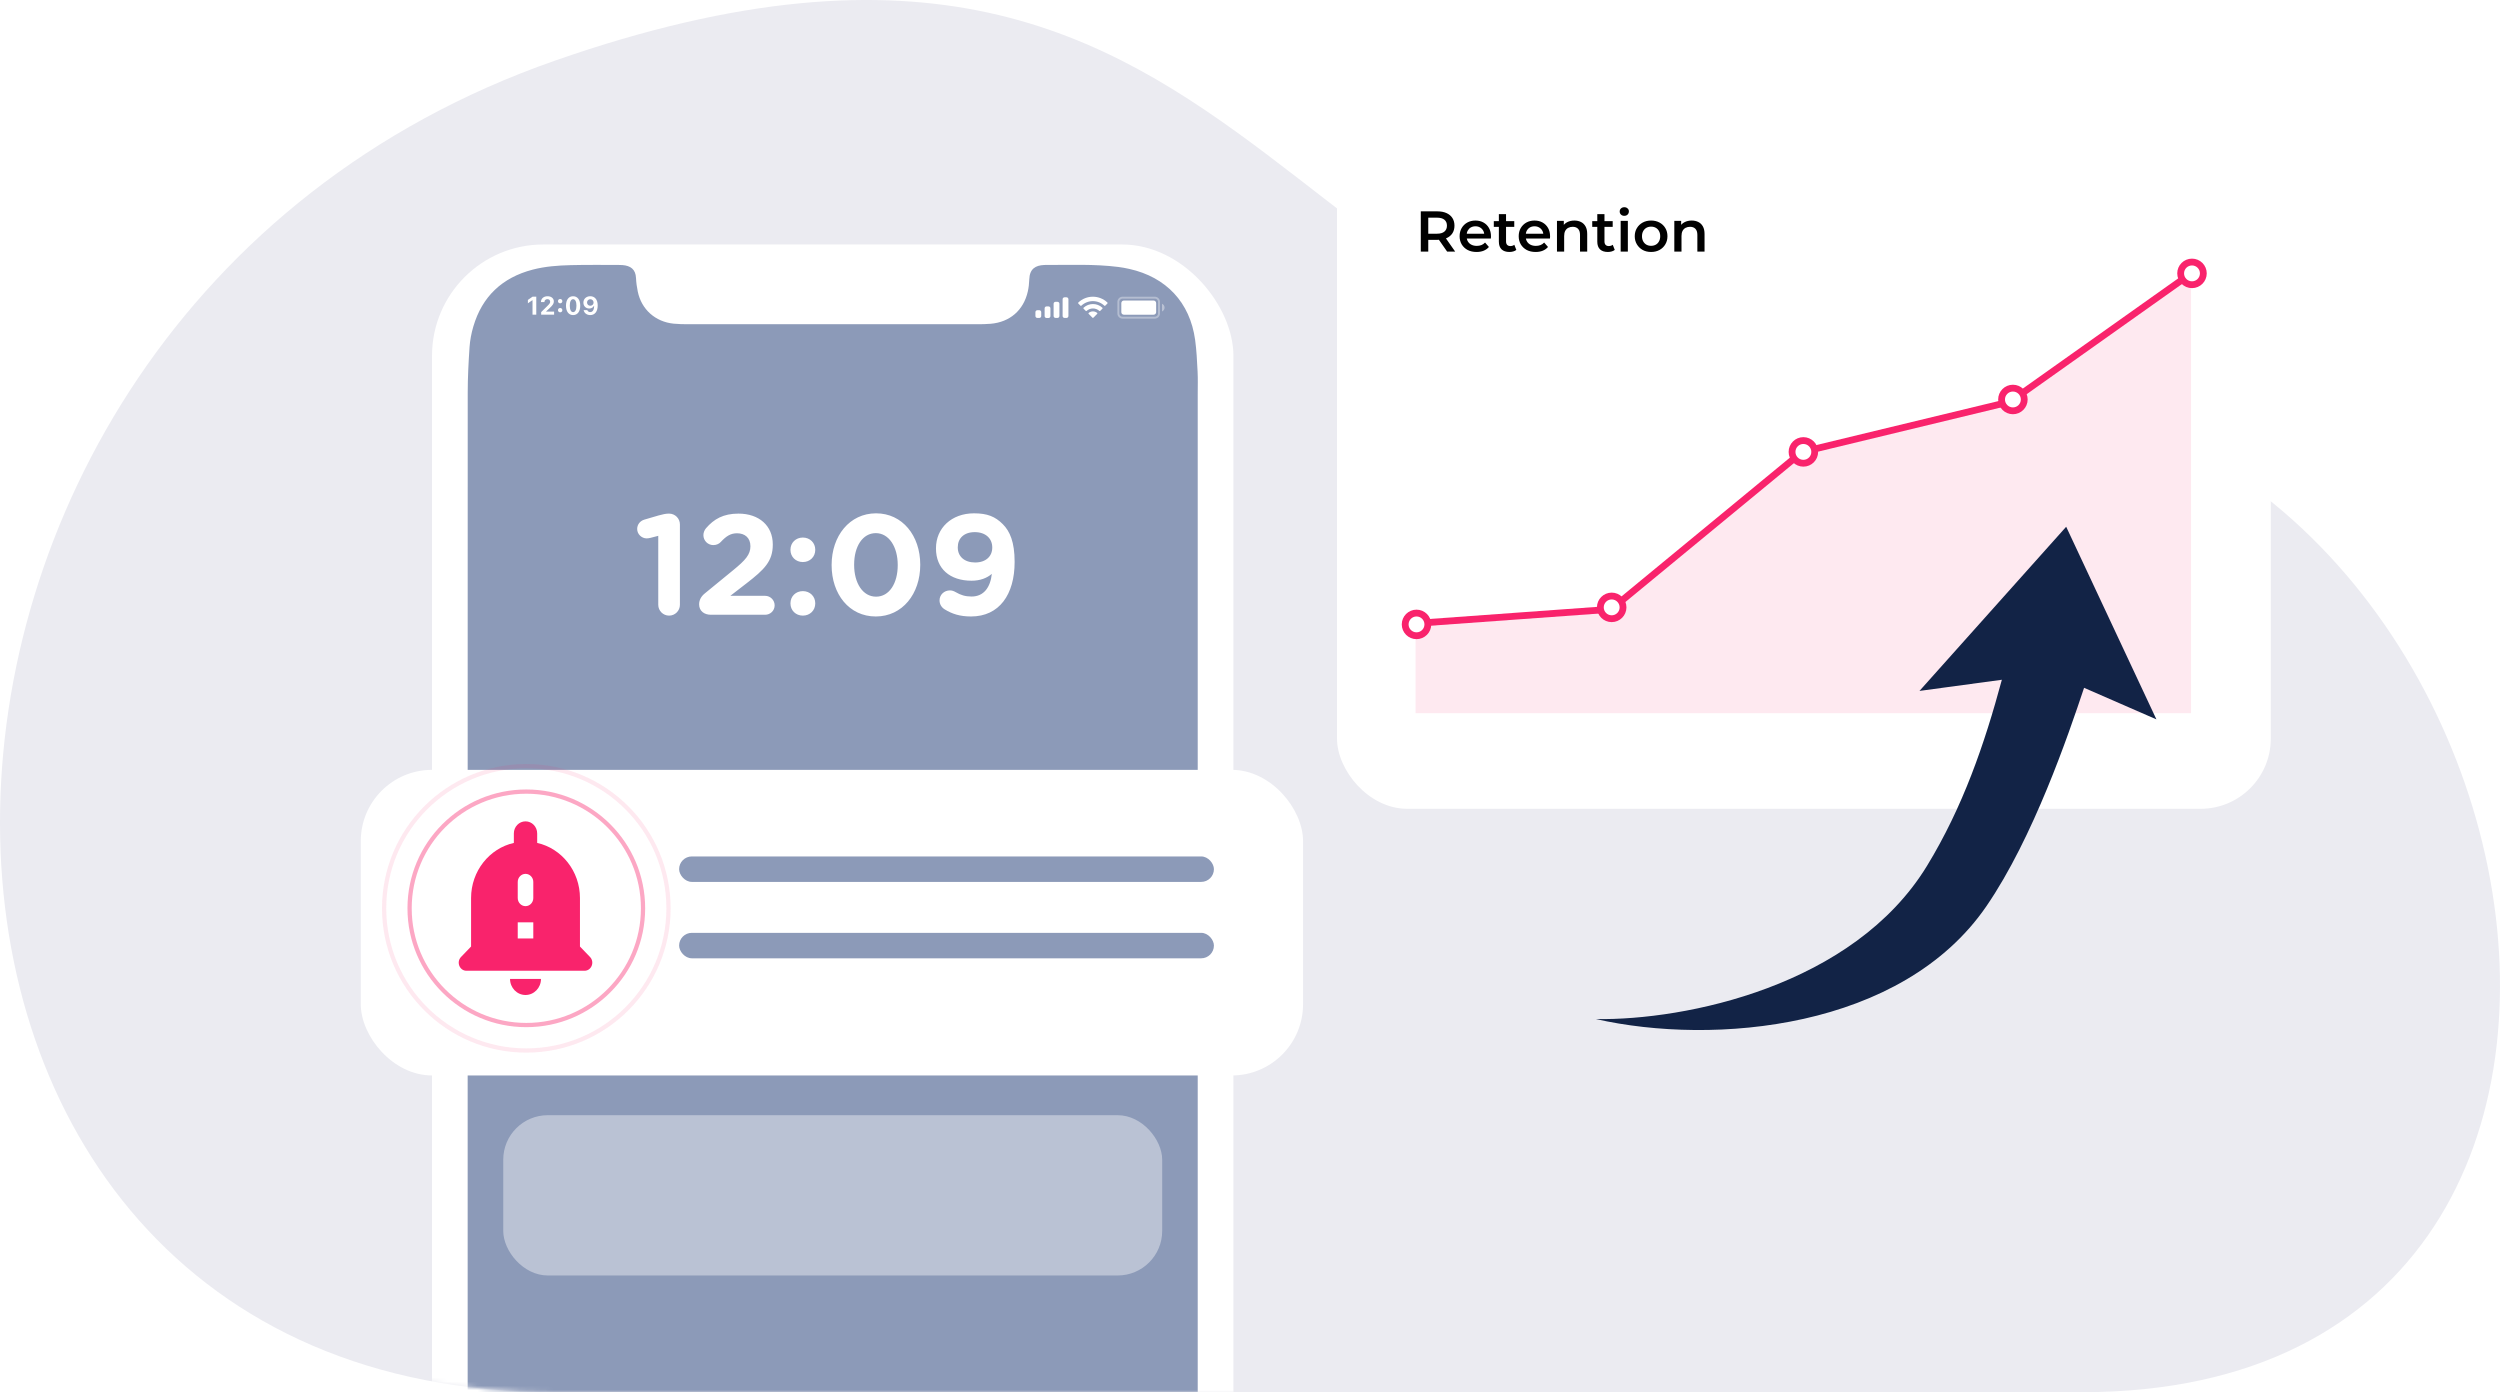 <svg width="589" height="328" viewBox="0 0 589 328" fill="none" xmlns="http://www.w3.org/2000/svg">
<path d="M130.709 14.299C305.441 -46.726 297.913 108.312 447.58 92.485C597.247 76.659 653.055 328 490.545 328C328.036 328 304.536 328 130.709 328C-43.117 328 -44.022 75.323 130.709 14.299Z" fill="#EBEBF1"/>
<g filter="url(#filter0_d_1567_4680)">
<rect x="315" y="24" width="220" height="163.796" rx="16.543" fill="white"/>
</g>
<path d="M334.739 59.27V49.794H338.638C339.478 49.794 340.195 49.929 340.791 50.2C341.396 50.471 341.861 50.859 342.186 51.364C342.51 51.87 342.673 52.47 342.673 53.165C342.673 53.86 342.51 54.46 342.186 54.965C341.861 55.462 341.396 55.845 340.791 56.116C340.195 56.378 339.478 56.509 338.638 56.509H335.714L336.499 55.71V59.27H334.739ZM340.94 59.27L338.544 55.832H340.426L342.835 59.27H340.94ZM336.499 55.899L335.714 55.06H338.557C339.333 55.06 339.916 54.893 340.304 54.559C340.701 54.225 340.899 53.76 340.899 53.165C340.899 52.56 340.701 52.095 340.304 51.77C339.916 51.445 339.333 51.283 338.557 51.283H335.714L336.499 50.416V55.899ZM347.878 59.365C347.074 59.365 346.37 59.207 345.766 58.891C345.17 58.566 344.705 58.124 344.371 57.565C344.046 57.005 343.884 56.369 343.884 55.656C343.884 54.934 344.042 54.297 344.358 53.747C344.683 53.187 345.125 52.749 345.685 52.434C346.253 52.118 346.898 51.96 347.621 51.96C348.325 51.96 348.952 52.113 349.502 52.42C350.053 52.727 350.486 53.16 350.802 53.72C351.118 54.279 351.276 54.938 351.276 55.696C351.276 55.769 351.271 55.85 351.262 55.94C351.262 56.03 351.258 56.116 351.249 56.197H345.224V55.074H350.355L349.692 55.426C349.701 55.01 349.615 54.645 349.435 54.329C349.254 54.013 349.006 53.765 348.69 53.584C348.383 53.404 348.027 53.314 347.621 53.314C347.205 53.314 346.84 53.404 346.524 53.584C346.217 53.765 345.973 54.018 345.793 54.343C345.621 54.658 345.536 55.033 345.536 55.466V55.737C345.536 56.17 345.635 56.554 345.833 56.888C346.032 57.222 346.312 57.479 346.673 57.659C347.034 57.84 347.449 57.93 347.918 57.93C348.325 57.93 348.69 57.867 349.015 57.741C349.34 57.614 349.629 57.416 349.881 57.145L350.789 58.187C350.464 58.566 350.053 58.86 349.557 59.067C349.069 59.266 348.51 59.365 347.878 59.365ZM355.623 59.365C354.828 59.365 354.215 59.162 353.781 58.756C353.348 58.341 353.132 57.732 353.132 56.928V50.443H354.824V56.888C354.824 57.231 354.91 57.497 355.081 57.687C355.262 57.876 355.51 57.971 355.826 57.971C356.205 57.971 356.521 57.871 356.773 57.673L357.247 58.878C357.049 59.04 356.805 59.162 356.516 59.243C356.227 59.325 355.93 59.365 355.623 59.365ZM351.94 53.449V52.095H356.76V53.449H351.94ZM361.8 59.365C360.996 59.365 360.292 59.207 359.688 58.891C359.092 58.566 358.627 58.124 358.293 57.565C357.968 57.005 357.806 56.369 357.806 55.656C357.806 54.934 357.964 54.297 358.28 53.747C358.605 53.187 359.047 52.749 359.606 52.434C360.175 52.118 360.82 51.96 361.542 51.96C362.246 51.96 362.874 52.113 363.424 52.42C363.975 52.727 364.408 53.16 364.724 53.72C365.04 54.279 365.198 54.938 365.198 55.696C365.198 55.769 365.193 55.85 365.184 55.94C365.184 56.03 365.18 56.116 365.171 56.197H359.146V55.074H364.277L363.614 55.426C363.623 55.01 363.537 54.645 363.357 54.329C363.176 54.013 362.928 53.765 362.612 53.584C362.305 53.404 361.949 53.314 361.542 53.314C361.127 53.314 360.762 53.404 360.446 53.584C360.139 53.765 359.895 54.018 359.715 54.343C359.543 54.658 359.457 55.033 359.457 55.466V55.737C359.457 56.17 359.557 56.554 359.755 56.888C359.954 57.222 360.234 57.479 360.595 57.659C360.956 57.84 361.371 57.93 361.84 57.93C362.246 57.93 362.612 57.867 362.937 57.741C363.262 57.614 363.551 57.416 363.803 57.145L364.71 58.187C364.385 58.566 363.975 58.86 363.478 59.067C362.991 59.266 362.431 59.365 361.8 59.365ZM370.926 51.96C371.503 51.96 372.018 52.073 372.469 52.298C372.929 52.524 373.29 52.871 373.552 53.341C373.814 53.801 373.945 54.397 373.945 55.128V59.27H372.252V55.344C372.252 54.703 372.099 54.225 371.792 53.909C371.494 53.593 371.074 53.435 370.533 53.435C370.136 53.435 369.784 53.517 369.477 53.679C369.17 53.842 368.931 54.085 368.759 54.41C368.597 54.726 368.516 55.128 368.516 55.615V59.27H366.823V52.041H368.434V53.99L368.15 53.395C368.403 52.934 368.768 52.583 369.247 52.339C369.734 52.086 370.294 51.96 370.926 51.96ZM378.813 59.365C378.018 59.365 377.405 59.162 376.971 58.756C376.538 58.341 376.322 57.732 376.322 56.928V50.443H378.014V56.888C378.014 57.231 378.1 57.497 378.271 57.687C378.452 57.876 378.7 57.971 379.016 57.971C379.395 57.971 379.711 57.871 379.963 57.673L380.437 58.878C380.239 59.04 379.995 59.162 379.706 59.243C379.417 59.325 379.119 59.365 378.813 59.365ZM375.13 53.449V52.095H379.95V53.449H375.13ZM381.829 59.27V52.041H383.522V59.27H381.829ZM382.682 50.85C382.366 50.85 382.105 50.75 381.897 50.552C381.698 50.353 381.599 50.114 381.599 49.834C381.599 49.545 381.698 49.306 381.897 49.117C382.105 48.918 382.366 48.819 382.682 48.819C382.998 48.819 383.255 48.914 383.454 49.103C383.662 49.284 383.765 49.514 383.765 49.794C383.765 50.091 383.666 50.344 383.468 50.552C383.269 50.75 383.007 50.85 382.682 50.85ZM388.992 59.365C388.252 59.365 387.593 59.207 387.015 58.891C386.438 58.566 385.982 58.124 385.648 57.565C385.314 57.005 385.147 56.369 385.147 55.656C385.147 54.934 385.314 54.297 385.648 53.747C385.982 53.187 386.438 52.749 387.015 52.434C387.593 52.118 388.252 51.96 388.992 51.96C389.741 51.96 390.405 52.118 390.982 52.434C391.569 52.749 392.025 53.183 392.35 53.733C392.684 54.284 392.851 54.925 392.851 55.656C392.851 56.369 392.684 57.005 392.35 57.565C392.025 58.124 391.569 58.566 390.982 58.891C390.405 59.207 389.741 59.365 388.992 59.365ZM388.992 57.917C389.407 57.917 389.777 57.826 390.102 57.646C390.427 57.465 390.68 57.204 390.86 56.861C391.05 56.518 391.145 56.116 391.145 55.656C391.145 55.186 391.05 54.785 390.86 54.451C390.68 54.108 390.427 53.846 390.102 53.666C389.777 53.485 389.412 53.395 389.006 53.395C388.59 53.395 388.22 53.485 387.895 53.666C387.58 53.846 387.327 54.108 387.137 54.451C386.948 54.785 386.853 55.186 386.853 55.656C386.853 56.116 386.948 56.518 387.137 56.861C387.327 57.204 387.58 57.465 387.895 57.646C388.22 57.826 388.586 57.917 388.992 57.917ZM398.571 51.96C399.149 51.96 399.663 52.073 400.114 52.298C400.575 52.524 400.936 52.871 401.197 53.341C401.459 53.801 401.59 54.397 401.59 55.128V59.27H399.898V55.344C399.898 54.703 399.744 54.225 399.437 53.909C399.14 53.593 398.72 53.435 398.178 53.435C397.781 53.435 397.429 53.517 397.122 53.679C396.815 53.842 396.576 54.085 396.405 54.41C396.242 54.726 396.161 55.128 396.161 55.615V59.27H394.469V52.041H396.08V53.99L395.796 53.395C396.048 52.934 396.414 52.583 396.892 52.339C397.38 52.086 397.939 51.96 398.571 51.96Z" fill="black"/>
<path d="M333.504 147.248L379.635 143.233L424.567 106.493L473.978 94.657L516.207 64.424V168.027H333.504V147.248Z" fill="#F9236C" fill-opacity="0.1"/>
<path d="M333.869 146.847L379.612 143.539L424.568 106.493L473.577 94.657L516.207 64.424" stroke="#F9236C" stroke-width="1.606"/>
<circle cx="333.731" cy="147.109" r="2.672" fill="white" stroke="#F9236C" stroke-width="1.606"/>
<circle cx="379.714" cy="143.096" r="2.672" fill="white" stroke="#F9236C" stroke-width="1.606"/>
<circle cx="424.876" cy="106.467" r="2.672" fill="white" stroke="#F9236C" stroke-width="1.606"/>
<circle cx="474.241" cy="94.117" r="2.672" fill="white" stroke="#F9236C" stroke-width="1.606"/>
<circle cx="516.433" cy="64.409" r="2.672" fill="white" stroke="#F9236C" stroke-width="1.606"/>
<mask id="mask0_1567_4680" style="mask-type:alpha" maskUnits="userSpaceOnUse" x="0" y="0" width="589" height="328">
<path d="M130.709 14.299C305.441 -46.726 297.913 108.312 447.58 92.485C597.247 76.659 653.055 328 490.545 328C328.036 328 304.536 328 130.709 328C-43.117 328 -44.022 75.323 130.709 14.299Z" fill="#EBEBF1"/>
</mask>
<g mask="url(#mask0_1567_4680)">
<g filter="url(#filter1_d_1567_4680)">
<rect x="101.783" y="54" width="188.811" height="386.014" rx="26.224" fill="white"/>
</g>
<path d="M110.176 247.226C110.176 195.644 110.169 144.062 110.195 92.481C110.197 88.912 110.384 85.338 110.626 81.776C110.737 80.151 111.054 78.51 111.513 76.945C113.59 69.855 118.313 65.412 125.477 63.532C128.408 62.764 131.424 62.544 134.436 62.468C138.128 62.375 141.825 62.423 145.519 62.414C145.908 62.413 146.298 62.421 146.685 62.454C148.534 62.609 149.758 63.424 149.845 65.521C149.889 66.578 150.044 67.64 150.256 68.677C151.12 72.894 154.389 75.824 158.718 76.256C159.876 76.372 161.048 76.387 162.214 76.388C184.869 76.395 207.525 76.395 230.18 76.389C231.249 76.389 232.322 76.372 233.386 76.282C237.913 75.903 241.15 73.105 242.15 68.68C242.361 67.744 242.467 66.772 242.499 65.813C242.581 63.32 243.983 62.519 245.999 62.433C246.096 62.429 246.193 62.423 246.29 62.423C252.024 62.449 257.767 62.171 263.48 62.895C264.346 63.005 265.208 63.165 266.059 63.355C274.765 65.292 280.352 71.256 281.568 80.044C281.911 82.525 282.024 85.042 282.153 87.547C282.243 89.281 282.184 91.023 282.184 92.762C282.185 195.732 282.187 298.702 282.183 401.672C282.183 405.63 282.317 409.599 281.646 413.526C281.419 414.856 281.21 416.204 280.803 417.486C278.371 425.144 272.995 429.515 265.152 430.911C262.678 431.352 260.129 431.54 257.613 431.555C245.07 431.629 232.526 431.614 219.983 431.617C193.049 431.622 166.116 431.626 139.182 431.614C135.393 431.613 131.592 431.742 127.84 431.022C126.697 430.803 125.538 430.612 124.431 430.264C117.456 428.073 113.112 423.386 111.293 416.381C110.462 413.18 110.338 409.889 110.227 406.607C110.162 404.677 110.183 402.744 110.183 400.812C110.181 349.617 110.182 298.421 110.182 247.226H110.176Z" fill="#8C9AB8"/>
<mask id="mask1_1567_4680" style="mask-type:alpha" maskUnits="userSpaceOnUse" x="110" y="62" width="173" height="370">
<path d="M110.176 247.226C110.176 195.644 110.169 144.062 110.195 92.481C110.197 88.912 110.384 85.338 110.626 81.776C110.737 80.151 111.054 78.51 111.513 76.945C113.59 69.855 118.313 65.412 125.477 63.532C128.408 62.764 131.424 62.544 134.436 62.468C138.128 62.375 141.825 62.423 145.519 62.414C145.908 62.413 146.298 62.421 146.685 62.454C148.534 62.609 149.758 63.424 149.845 65.521C149.889 66.578 150.044 67.64 150.256 68.677C151.12 72.894 154.389 75.824 158.718 76.256C159.876 76.372 161.048 76.387 162.214 76.388C184.869 76.395 207.525 76.395 230.18 76.389C231.249 76.389 232.322 76.372 233.386 76.282C237.913 75.903 241.15 73.105 242.15 68.68C242.361 67.744 242.467 66.772 242.499 65.813C242.581 63.32 243.983 62.519 245.999 62.433C246.096 62.429 246.193 62.423 246.29 62.423C252.024 62.449 257.767 62.171 263.48 62.895C264.346 63.005 265.208 63.165 266.059 63.355C274.765 65.292 280.352 71.256 281.568 80.044C281.911 82.525 282.024 85.042 282.153 87.547C282.243 89.281 282.184 91.023 282.184 92.762C282.185 195.732 282.187 298.702 282.183 401.672C282.183 405.63 282.317 409.599 281.646 413.526C281.419 414.856 281.21 416.204 280.803 417.486C278.371 425.144 272.995 429.515 265.152 430.911C262.678 431.352 260.129 431.54 257.613 431.555C245.07 431.629 232.526 431.614 219.983 431.617C193.049 431.622 166.116 431.626 139.182 431.614C135.393 431.613 131.592 431.742 127.84 431.022C126.697 430.803 125.538 430.612 124.431 430.264C117.456 428.073 113.112 423.386 111.293 416.381C110.462 413.18 110.338 409.889 110.227 406.607C110.162 404.677 110.183 402.744 110.183 400.812C110.181 349.617 110.182 298.421 110.182 247.226H110.176Z" fill="#8E9AB6"/>
</mask>
<g mask="url(#mask1_1567_4680)">
<path d="M155.086 142.489C155.086 143.899 156.227 145.04 157.637 145.04C159.047 145.04 160.188 143.899 160.188 142.489V123.558C160.188 122.148 159.047 121.007 157.637 121.007H157.57C156.865 121.007 156.126 121.175 155.153 121.443L151.83 122.416C150.789 122.719 150.118 123.591 150.118 124.632C150.118 125.84 151.159 126.847 152.367 126.847C152.636 126.847 153.005 126.78 153.273 126.713L155.086 126.243V142.489ZM164.715 142.389C164.715 143.933 165.89 144.839 167.501 144.839H180.257C181.499 144.839 182.506 143.865 182.506 142.623C182.506 141.382 181.499 140.375 180.257 140.375H172.066L175.893 137.421C180.055 134.198 182.069 132.251 182.069 128.324V128.257C182.069 123.86 178.847 121.007 173.98 121.007C170.422 121.007 168.206 122.282 166.326 124.464C165.957 124.9 165.722 125.505 165.722 126.075C165.722 127.384 166.763 128.425 168.072 128.425C168.878 128.425 169.482 128.056 169.817 127.686C171.126 126.277 172.167 125.639 173.644 125.639C175.49 125.639 176.799 126.713 176.799 128.693C176.799 130.64 175.658 131.949 172.738 134.333L166.058 139.804C165.185 140.509 164.715 141.382 164.715 142.389ZM186.233 129.499V129.566C186.233 131.177 187.475 132.419 189.153 132.419C190.832 132.419 192.074 131.177 192.074 129.566V129.499C192.074 127.888 190.832 126.646 189.153 126.646C187.475 126.646 186.233 127.888 186.233 129.499ZM186.233 142.12V142.187C186.233 143.798 187.475 145.04 189.153 145.04C190.832 145.04 192.074 143.798 192.074 142.187V142.12C192.074 140.509 190.832 139.267 189.153 139.267C187.475 139.267 186.233 140.509 186.233 142.12ZM206.336 145.242C212.613 145.242 216.809 139.905 216.809 133.091V133.023C216.809 126.209 212.613 120.94 206.403 120.94C200.16 120.94 195.93 126.277 195.93 133.091V133.158C195.93 139.972 200.059 145.242 206.336 145.242ZM206.403 140.576C203.281 140.576 201.234 137.387 201.234 133.091V133.023C201.234 128.727 203.248 125.605 206.336 125.605C209.424 125.605 211.505 128.828 211.505 133.091V133.158C211.505 137.421 209.525 140.576 206.403 140.576ZM228.774 145.242C235.454 145.242 239.045 140.039 239.045 132.419V132.352C239.045 127.72 237.938 125.169 236.259 123.491C234.48 121.712 232.634 120.94 229.479 120.94C224.175 120.94 220.517 124.43 220.517 129.163V129.23C220.517 133.997 223.806 136.816 228.908 136.816C230.956 136.816 232.533 136.179 233.675 135.205C233.339 138.361 231.795 140.542 228.908 140.542C227.431 140.542 226.357 140.207 225.149 139.502C224.746 139.267 224.31 139.099 223.806 139.099C222.463 139.099 221.356 140.106 221.356 141.449C221.356 142.389 221.859 143.127 222.564 143.563C224.31 144.637 226.156 145.242 228.774 145.242ZM229.747 132.52C227.196 132.52 225.652 131.077 225.652 128.996V128.928C225.652 126.847 227.096 125.37 229.647 125.37C232.231 125.37 233.775 126.881 233.775 128.962V129.029C233.775 131.043 232.298 132.52 229.747 132.52Z" fill="white"/>
<path opacity="0.35" d="M263.487 71.121C263.487 70.576 263.929 70.133 264.475 70.133H272.074C272.619 70.133 273.062 70.576 273.062 71.121V73.857C273.062 74.402 272.619 74.845 272.074 74.845H264.475C263.929 74.845 263.487 74.402 263.487 73.857V71.121Z" stroke="white" stroke-width="0.456"/>
<path opacity="0.4" d="M273.77 71.564V73.387C274.136 73.233 274.375 72.874 274.375 72.475C274.375 72.077 274.136 71.718 273.77 71.564Z" fill="white"/>
<path d="M264.182 71.412C264.182 71.076 264.454 70.804 264.79 70.804H271.781C272.116 70.804 272.389 71.076 272.389 71.412V73.539C272.389 73.875 272.116 74.147 271.781 74.147H264.79C264.454 74.147 264.182 73.875 264.182 73.539V71.412Z" fill="white"/>
<path fill-rule="evenodd" clip-rule="evenodd" d="M257.477 70.944C258.487 70.944 259.459 71.332 260.191 72.028C260.246 72.082 260.334 72.081 260.389 72.026L260.916 71.495C260.943 71.467 260.959 71.429 260.958 71.39C260.958 71.351 260.942 71.314 260.915 71.287C258.993 69.445 255.961 69.445 254.039 71.287C254.011 71.314 253.995 71.351 253.995 71.39C253.995 71.429 254.01 71.467 254.038 71.495L254.565 72.026C254.619 72.081 254.707 72.082 254.762 72.028C255.495 71.332 256.467 70.944 257.477 70.944ZM257.506 72.673C258.061 72.673 258.596 72.879 259.008 73.252C259.063 73.305 259.151 73.303 259.205 73.249L259.732 72.717C259.759 72.689 259.775 72.651 259.774 72.612C259.774 72.573 259.758 72.535 259.73 72.508C258.477 71.342 256.536 71.342 255.283 72.508C255.255 72.535 255.239 72.573 255.238 72.612C255.238 72.651 255.253 72.689 255.281 72.717L255.807 73.249C255.862 73.303 255.949 73.305 256.005 73.252C256.416 72.879 256.951 72.673 257.506 72.673ZM258.547 73.835C258.548 73.874 258.532 73.912 258.504 73.94L257.593 74.859C257.567 74.886 257.53 74.901 257.492 74.901C257.454 74.901 257.418 74.886 257.391 74.859L256.48 73.94C256.452 73.912 256.437 73.874 256.438 73.835C256.438 73.795 256.455 73.758 256.485 73.731C257.066 73.239 257.918 73.239 258.5 73.731C258.529 73.758 258.546 73.795 258.547 73.835Z" fill="white"/>
<path fill-rule="evenodd" clip-rule="evenodd" d="M251.264 70.043H250.808C250.556 70.043 250.352 70.247 250.352 70.499V74.45C250.352 74.702 250.556 74.906 250.808 74.906H251.264C251.515 74.906 251.72 74.702 251.72 74.45V70.499C251.72 70.247 251.515 70.043 251.264 70.043ZM248.686 71.104H249.142C249.394 71.104 249.598 71.308 249.598 71.56V74.447C249.598 74.699 249.394 74.903 249.142 74.903H248.686C248.434 74.903 248.23 74.699 248.23 74.447V71.56C248.23 71.308 248.434 71.104 248.686 71.104ZM247.025 72.188H246.569C246.317 72.188 246.113 72.392 246.113 72.643V74.467C246.113 74.719 246.317 74.923 246.569 74.923H247.025C247.277 74.923 247.481 74.719 247.481 74.467V72.643C247.481 72.392 247.277 72.188 247.025 72.188ZM244.857 73.086H244.401C244.149 73.086 243.945 73.29 243.945 73.542V74.454C243.945 74.706 244.149 74.91 244.401 74.91H244.857C245.109 74.91 245.313 74.706 245.313 74.454V73.542C245.313 73.29 245.109 73.086 244.857 73.086Z" fill="white"/>
<path d="M125.462 74.129H126.347V69.901H125.465L124.372 70.66V71.457L125.409 70.736H125.462V74.129ZM127.498 74.129H130.548V73.417H128.685V73.35L129.467 72.62C130.237 71.908 130.486 71.51 130.486 71.029V71.02C130.486 70.291 129.877 69.793 129.007 69.793C128.081 69.793 127.448 70.35 127.448 71.161L127.451 71.173H128.269V71.158C128.269 70.757 128.553 70.481 128.966 70.481C129.37 70.481 129.616 70.733 129.616 71.094V71.103C129.616 71.398 129.455 71.612 128.86 72.189L127.498 73.534V74.129ZM131.975 71.46C132.276 71.46 132.49 71.24 132.49 70.953C132.49 70.663 132.276 70.443 131.975 70.443C131.676 70.443 131.459 70.663 131.459 70.953C131.459 71.24 131.676 71.46 131.975 71.46ZM131.975 73.581C132.276 73.581 132.49 73.361 132.49 73.074C132.49 72.784 132.276 72.564 131.975 72.564C131.676 72.564 131.459 72.784 131.459 73.074C131.459 73.361 131.676 73.581 131.975 73.581ZM135.024 74.237C136.07 74.237 136.703 73.382 136.703 72.017V72.011C136.703 70.643 136.07 69.793 135.024 69.793C133.981 69.793 133.346 70.643 133.346 72.011V72.017C133.346 73.382 133.981 74.237 135.024 74.237ZM135.024 73.537C134.526 73.537 134.242 72.972 134.242 72.017V72.011C134.242 71.053 134.526 70.493 135.024 70.493C135.525 70.493 135.81 71.053 135.81 72.011V72.017C135.81 72.972 135.525 73.537 135.024 73.537ZM139.07 69.79C138.118 69.79 137.45 70.429 137.45 71.293V71.299C137.45 72.099 138.004 72.685 138.827 72.685C139.413 72.685 139.765 72.392 139.917 72.066H139.976C139.976 72.099 139.976 72.131 139.976 72.16C139.943 72.931 139.674 73.531 139.062 73.531C138.722 73.531 138.481 73.353 138.379 73.089L138.37 73.062H137.503L137.509 73.089C137.641 73.751 138.247 74.234 139.064 74.234C140.148 74.234 140.816 73.394 140.816 71.978V71.973C140.816 70.487 140.049 69.79 139.07 69.79ZM139.07 72.031C138.628 72.031 138.306 71.712 138.306 71.267V71.261C138.306 70.83 138.648 70.493 139.076 70.493C139.507 70.493 139.844 70.836 139.844 71.278V71.284C139.844 71.721 139.507 72.031 139.07 72.031Z" fill="white"/>
</g>
<rect x="118.566" y="262.741" width="155.245" height="37.762" rx="10.489" fill="white" fill-opacity="0.4"/>
<g filter="url(#filter2_d_1567_4680)">
<rect x="85" y="177.776" width="222" height="72" rx="16.783" fill="white"/>
</g>
<circle cx="124" cy="214" r="27.5" stroke="#F9236C" stroke-opacity="0.4"/>
<circle cx="124" cy="214" r="33.5" stroke="#F9236C" stroke-opacity="0.1"/>
<path d="M123.812 234.42C125.827 234.42 127.458 232.726 127.458 230.633H120.165C120.165 232.726 121.796 234.42 123.812 234.42ZM139.003 225.458L136.639 223.003V211.587C136.639 205.213 132.314 199.885 126.56 198.591V196.365C126.56 194.786 125.333 193.511 123.812 193.511C122.291 193.511 121.063 194.786 121.063 196.365V198.591C115.309 199.885 110.984 205.213 110.984 211.587V223.003L108.62 225.458C107.466 226.657 108.272 228.712 109.903 228.712H137.702C139.351 228.712 140.157 226.657 139.003 225.458ZM125.644 221.101H121.979V217.295H125.644V221.101ZM125.644 211.587C125.644 212.633 124.82 213.49 123.812 213.49C122.804 213.49 121.979 212.633 121.979 211.587V207.781C121.979 206.735 122.804 205.879 123.812 205.879C124.82 205.879 125.644 206.735 125.644 207.781V211.587Z" fill="#F9236C"/>
<rect x="160" y="201.776" width="126" height="6" rx="3" fill="#8C9AB8"/>
<rect x="160" y="219.776" width="126" height="6" rx="3" fill="#8C9AB8"/>
</g>
<path fill-rule="evenodd" clip-rule="evenodd" d="M486.792 124.103L452.227 162.781L471.64 160.15C467.538 175.362 462.453 190.147 454 203.999C436.702 232.346 397.059 240.424 376 240.093C403.827 246.392 448.114 242.499 468 213.499C479.069 197.358 487.333 173.061 491.008 162.049L508.053 169.486L486.792 124.103Z" fill="#122346"/>
<defs>
<filter id="filter0_d_1567_4680" x="297.844" y="9.601" width="254.312" height="198.107" filterUnits="userSpaceOnUse" color-interpolation-filters="sRGB">
<feFlood flood-opacity="0" result="BackgroundImageFix"/>
<feColorMatrix in="SourceAlpha" type="matrix" values="0 0 0 0 0 0 0 0 0 0 0 0 0 0 0 0 0 0 127 0" result="hardAlpha"/>
<feOffset dy="2.757"/>
<feGaussianBlur stdDeviation="8.578"/>
<feComposite in2="hardAlpha" operator="out"/>
<feColorMatrix type="matrix" values="0 0 0 0 0.071 0 0 0 0 0.137 0 0 0 0 0.275 0 0 0 0.1 0"/>
<feBlend mode="normal" in2="BackgroundImageFix" result="effect1_dropShadow_1567_4680"/>
<feBlend mode="normal" in="SourceGraphic" in2="effect1_dropShadow_1567_4680" result="shape"/>
</filter>
<filter id="filter1_d_1567_4680" x="79.371" y="35.189" width="233.637" height="430.839" filterUnits="userSpaceOnUse" color-interpolation-filters="sRGB">
<feFlood flood-opacity="0" result="BackgroundImageFix"/>
<feColorMatrix in="SourceAlpha" type="matrix" values="0 0 0 0 0 0 0 0 0 0 0 0 0 0 0 0 0 0 127 0" result="hardAlpha"/>
<feOffset dy="3.602"/>
<feGaussianBlur stdDeviation="11.206"/>
<feComposite in2="hardAlpha" operator="out"/>
<feColorMatrix type="matrix" values="0 0 0 0 0.071 0 0 0 0 0.137 0 0 0 0 0.275 0 0 0 0.1 0"/>
<feBlend mode="normal" in2="BackgroundImageFix" result="effect1_dropShadow_1567_4680"/>
<feBlend mode="normal" in="SourceGraphic" in2="effect1_dropShadow_1567_4680" result="shape"/>
</filter>
<filter id="filter2_d_1567_4680" x="62.587" y="158.966" width="266.825" height="116.825" filterUnits="userSpaceOnUse" color-interpolation-filters="sRGB">
<feFlood flood-opacity="0" result="BackgroundImageFix"/>
<feColorMatrix in="SourceAlpha" type="matrix" values="0 0 0 0 0 0 0 0 0 0 0 0 0 0 0 0 0 0 127 0" result="hardAlpha"/>
<feOffset dy="3.602"/>
<feGaussianBlur stdDeviation="11.206"/>
<feComposite in2="hardAlpha" operator="out"/>
<feColorMatrix type="matrix" values="0 0 0 0 0.071 0 0 0 0 0.137 0 0 0 0 0.275 0 0 0 0.1 0"/>
<feBlend mode="normal" in2="BackgroundImageFix" result="effect1_dropShadow_1567_4680"/>
<feBlend mode="normal" in="SourceGraphic" in2="effect1_dropShadow_1567_4680" result="shape"/>
</filter>
</defs>
</svg>
